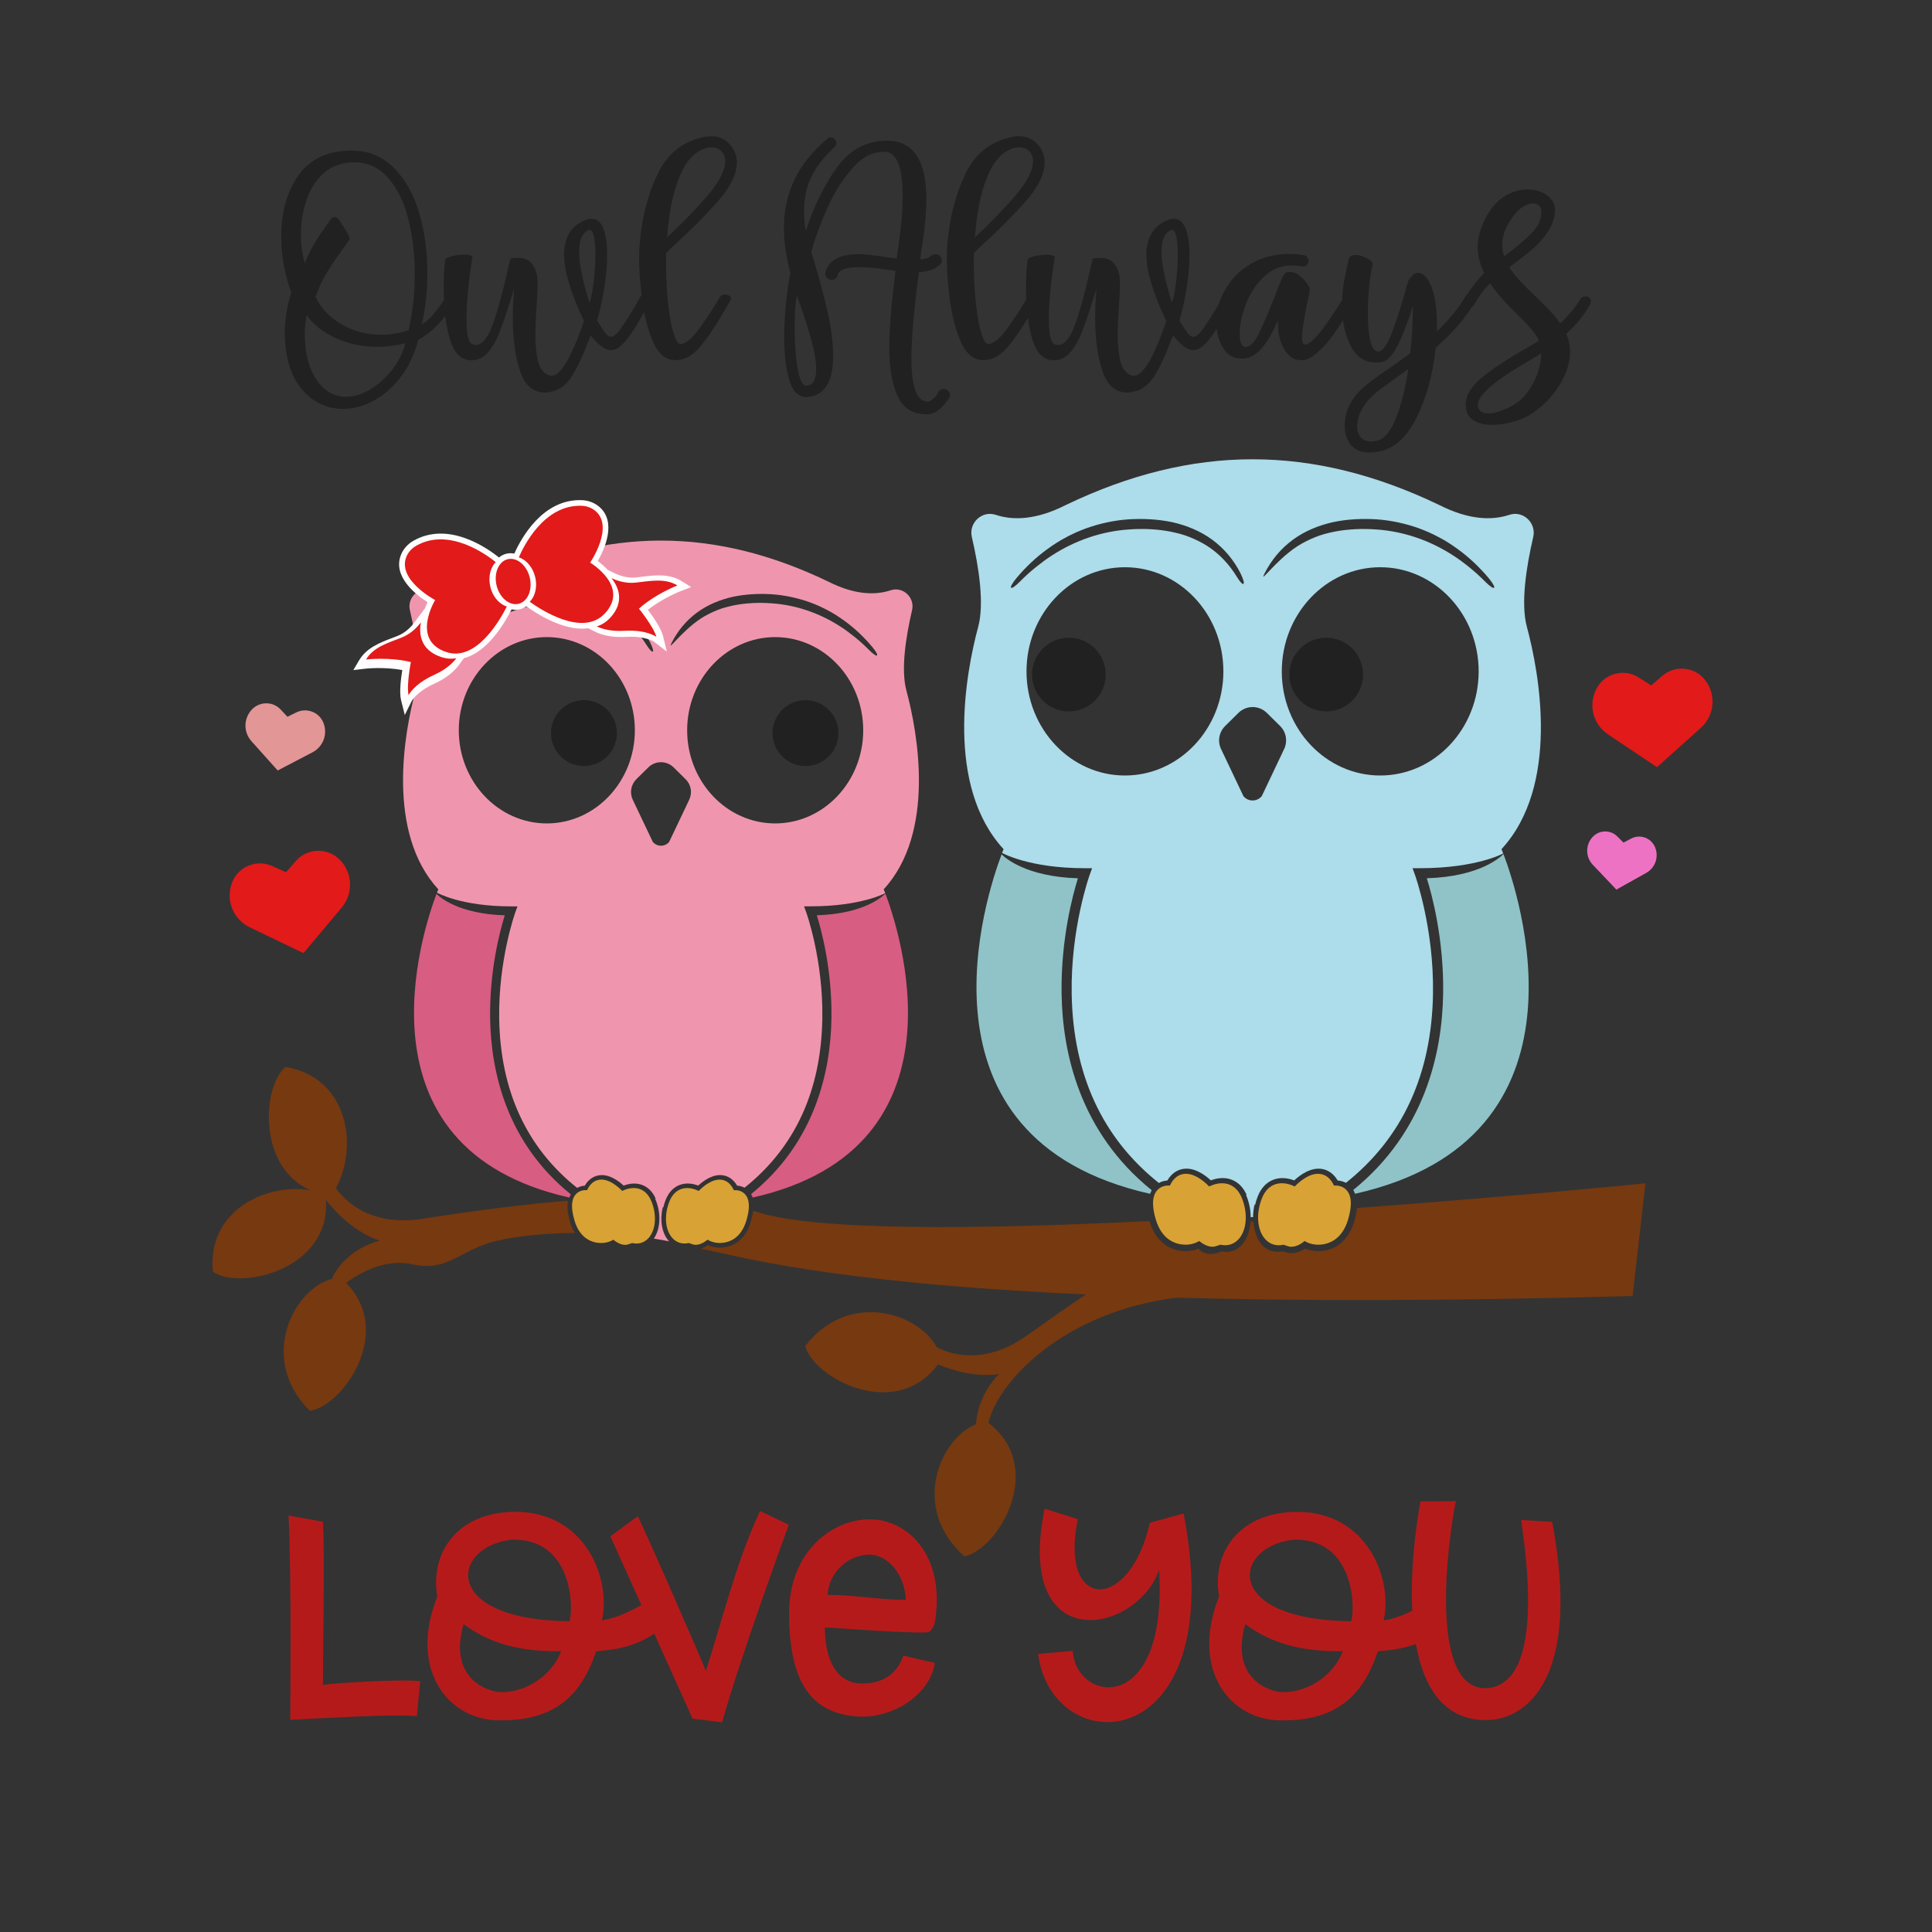 <?xml version="1.0" encoding="utf-8"?>
<!-- Generator: Adobe Illustrator 21.0.0, SVG Export Plug-In . SVG Version: 6.00 Build 0)  -->
<svg version="1.1" id="Mode_Isolation" xmlns="http://www.w3.org/2000/svg" xmlns:xlink="http://www.w3.org/1999/xlink" x="0px"
	 y="0px" viewBox="0 0 600 600" style="enable-background:new 0 0 600 600;" xml:space="preserve">
<rect x="0" y="0" width="600" height="600" fill="#333333" stroke="none"/>
<style type="text/css">
	.st0{fill:#B51A1A;}
	.st1{fill:#ED72C4;}
	.st2{fill:#773910;}
	.st3{fill:#D8A235;}
	.st4{fill:#D85D82;}
	.st5{fill:#EF96AE;}
	.st6{fill:#212121;}
	.st7{fill:#FFFDFE;}
	.st8{fill:#E21A1A;}
	.st9{fill:#8FC3C7;}
	.st10{fill:#ADDCEA;}
	.st11{fill:#E29696;}
</style>
<path class="st0" d="M130.5,522.12l-1.05,10.84c-7.69-0.7-29.8,0.7-39.32,1.14c0,0,0.44-46.05-0.52-63.44l10.66,1.92
	c0.61,5.24,0,48.33,0,50.68C104.54,522.56,126.21,521.42,130.5,522.12z M236.06,469.25l8.91,4.28
	c-1.22,3.32-15.47,42.38-20.71,61.35c0,0-8.83-1.14-9.18-1.14c-2.02-4.46-6.88-15.24-11.89-26.38c-7.95,5.28-15.83,5.07-18.09,5.49
	c-4.72,14.33-13.46,21.5-29.54,21.41c-15.99,0.35-28.93-15.38-19.75-38.45c-2.27-12.85,5.51-26.3,24.47-26.3
	c21.67,0.17,29.54,20.89,26.65,33.73c3.33-0.6,6.17-1.45,12.26-4.76c-4.16-9.24-7.92-17.59-9.63-21.37l8.48-6.21
	c0.96,1.31,21.15,47.36,21.15,48.06C224.87,501.32,228.72,484.89,236.06,469.25z M174.28,512.77c-12.5,0.26-22.28-2.36-30.32-8.39
	c-4.37,15.38,5.24,20.19,10.57,21.06C161.69,526.14,170.87,521.51,174.28,512.77z M158.98,478.16
	c-18.79,2.01-22.55,24.91,17.91,25.34C178.3,498.26,177.25,477.64,158.98,478.16z M290.33,503.94c-1.05,2.71-1.4,3.06-3.67,3.06
	c-9,0-28.66-1.57-30.5-1.57c0.09,10.4,3.76,17.21,11.27,17.39c5.42,0.09,10.84-1.92,13.11-8.65l9.79,2.27
	c-1.49,9.52-12.15,16.78-22.9,16.69c-15.12-0.52-22.37-10.22-22.37-32.07c0-18.44,12.41-28.75,24.29-29.19
	C281.68,471.35,293.82,482.97,290.33,503.94z M281.33,496.86c-0.44-8.65-6.12-14.16-11.54-14.07c-5.94,0.17-12.32,4.98-12.76,12.5
	C265.33,495.29,273.02,496.86,281.33,496.86z M357.09,472.92c-6.29,28.05-28.31,27.44-22.37-1.14l-10.31-3.23
	c-9.35,46.14,28.31,39.15,35.57,19.05c2.71,45.7-25.87,41.25-26.83,25.08l-10.75,0.96c4.37,33.91,59.86,32.33,45.18-43.61
	L357.09,472.92z M461.78,534.18c-13.69,0.18-19.74-10.61-22.07-23.63c-5.51,2.03-10.18,2-11.83,2.31
	c-4.72,14.33-13.46,21.5-29.54,21.41c-15.99,0.35-28.92-15.38-19.75-38.45c-2.27-12.85,5.51-26.3,24.47-26.3
	c21.67,0.17,29.54,20.89,26.65,33.73c2.65-0.47,4.98-1.11,8.88-3.01c-0.82-16.59,2.4-33.18,2.57-33.96l11.01-0.09
	c-0.7,2.01-10.57,57.76,9,58.11c20.54-0.44,11.36-49.29,11.27-52.26l9.61,0.61C491.23,521.51,473.84,534.09,461.78,534.18z
	 M417.04,512.77c-12.5,0.26-22.28-2.36-30.32-8.39c-4.37,15.38,5.24,20.19,10.57,21.06C404.45,526.14,413.63,521.51,417.04,512.77z
	 M401.74,478.16c-18.79,2.01-22.55,24.91,17.91,25.34C421.05,498.26,420.01,477.64,401.74,478.16z"/>
<path class="st1" d="M510.81,260.11c-1.42-0.49-2.94-0.38-4.27,0.33l-2.35,1.24l-1.87-1.88c-1.06-1.07-2.47-1.63-3.98-1.58
	c-1.5,0.05-2.88,0.7-3.86,1.84c-2.16,2.48-2.08,6.14,0.19,8.52l7.31,7.69l9.26-5.18c2.87-1.6,4.03-5.08,2.71-8.08
	C513.35,261.64,512.23,260.6,510.81,260.11z"/>
<path class="st2" d="M176.98,379.27c0.41,1.45,0.96,2.64,1.57,3.62c-11.9,0.1-21.76,1.55-26.73,3.13
	c-9.64,3.06-13.41,8.94-23.99,6.59c-9.41-2.09-18.44,4.37-20.33,5.83c15.11,15.29-1.14,38.32-11.28,39.7
	c-16.43-16.35-4.8-38.42,7.37-41.08l-0.45-0.21c4.94-9.64,14.82-11.52,14.82-11.52c-8.39-2.8-14.56-9.87-16.76-12.69
	c1.55,21.63-26.59,28.18-35.08,22.31c-1.86-18.85,16.23-27.56,30.24-25.34c-16.41-7.18-14.95-32.13-7.69-38.26
	c19.57,3.29,22.67,24.8,15.65,37.62c2.51,3.58,10.32,12.06,26.81,9.54c18.26-2.8,32.8-4.64,45.25-5.61
	C176.06,374.59,176.25,376.7,176.98,379.27z M421.42,375.15c-0.12,1.2-0.37,2.5-0.78,3.94c-2.44,8.54-8.67,9.46-11.24,9.46
	c-0.37,0-0.69-0.02-0.94-0.04h-0.01c-1.09-0.1-2.16-0.36-3.1-0.76c-1.46,0.96-2.92,1.44-4.34,1.44c-0.14,0-0.29,0-0.43-0.01
	c-0.56-0.04-1.39-0.29-2.13-0.55c-7.71,1.18-9.04-6.78-9.24-9.28h-0.82c-0.18,2.15-1.43,10.63-9.24,9.28
	c-0.6,0.55-4.77,1.88-6.9-0.87c-0.95,0.4-2.01,0.66-3.1,0.76c-0.26,0.02-0.57,0.04-0.94,0.04c-2.56,0-8.75-0.92-11.21-9.36
	c-53.6,2.67-104.81,3.16-122.61-3.05c-0.17-0.03-0.33-0.07-0.5-0.1c-0.12,0.99-0.33,2.06-0.67,3.23c-2.11,7.39-7.48,8.19-9.69,8.19
	c-0.32,0-0.59-0.02-0.81-0.04c-1.01-0.09-1.99-0.35-2.85-0.73c-0.74,0.51-1.48,0.86-2.21,1.08c11.01,2.16,38.92,10.54,119.56,14.22
	c-5.61,3.8-11.66,8.03-18.27,12.73c-13.36,9.52-24.03,5.75-28.04,3.66c-5.81-10.75-27.42-17.7-40.84-0.36
	c2.66,10,28.05,23.46,41.24,5.69c4.02,1.68,11.47,4.12,18.97,3.02c0,0-6.46,5.77-7.19,15.59c-11.4,4.59-20.33,26.24-3.58,41.01
	c10.32-2.04,25.7-27.3,7.46-41.48c2.87-12.48,22.92-34.43,58.51-38.85c37.23,1.02,83.63,1.08,141.53-0.51l4-35
	C511,367.5,471.19,371.5,421.42,375.15z"/>
<path class="st3" d="M202.36,373.21c1.65,4.18,1.31,8.67-0.85,11.17c-1.03,1.19-2.37,1.81-3.86,1.81c-0.43,0-0.88-0.05-1.33-0.16
	c0,0-1.38,0.53-1.88,0.56c-0.09,0.01-0.18,0.01-0.26,0.01c-1.35,0-2.65-0.73-3.72-1.59c-0.86,0.55-1.99,0.9-3.09,0.99
	c-0.18,0.02-0.41,0.03-0.68,0.03c-2.1,0-6.52-0.8-8.33-7.16c-1.11-3.88-0.93-6.51,0.54-8.06c1.04-1.09,2.45-1.28,3.41-1.19
	c0.85-1.83,2.06-2.91,3.62-3.21c3.06-0.58,6.15,2.25,7.29,3.44c1.07-0.52,3.2-1.32,5.32-0.64
	C200.25,369.78,201.53,371.12,202.36,373.21z M231.32,370.82c-1.03-1.09-2.45-1.28-3.41-1.19c-0.85-1.83-2.06-2.91-3.62-3.21
	c-3.06-0.58-6.15,2.25-7.29,3.44c-1.07-0.52-3.2-1.32-5.32-0.64c-1.71,0.55-3,1.89-3.82,3.98c-1.65,4.18-1.31,8.67,0.85,11.17
	c1.03,1.19,2.37,1.81,3.86,1.81c0.43,0,0.88-0.05,1.33-0.16c0,0,1.38,0.53,1.87,0.56c0.09,0.01,0.18,0.01,0.26,0.01
	c1.35,0,2.65-0.73,3.72-1.59c0.86,0.55,1.99,0.9,3.09,0.99c0.18,0.02,0.41,0.03,0.68,0.03c2.1,0,6.52-0.8,8.33-7.16
	C232.97,375.01,232.79,372.37,231.32,370.82z"/>
<path class="st4" d="M233.74,371.91c-0.13-0.38-0.29-0.74-0.49-1.07c20-16.18,24.69-38.24,24.96-54.43
	c0.25-15.12-3.11-27.58-4.54-32.16c14.96-0.46,20.67-6.08,21.29-6.74C278.96,288.01,302.22,356.54,233.74,371.91z M152.22,316.42
	c-0.25-15.12,3.11-27.58,4.54-32.16c-14.44-0.44-20.26-5.7-21.2-6.65c-4.09,10.76-27.04,78.96,41.26,94.3
	c0.12-0.35,0.27-0.69,0.45-1C157.2,354.73,152.49,332.63,152.22,316.42z"/>
<path class="st5" d="M274.9,277.38c-0.3-0.77-0.47-1.19-0.47-1.19c16.23-17.64,10.58-48.68,7.06-61.74
	c-1.74-6.43-0.22-16.46,1.76-24.97c0.91-3.92-2.81-7.43-6.63-6.17c-4.74,1.57-11.14,1.5-19.48-2.73
	c-35.28-16.93-68.45-16.93-103.73,0c-8.33,4.23-14.73,4.3-19.48,2.73c-3.82-1.26-7.54,2.25-6.63,6.17
	c1.98,8.52,3.5,18.54,1.76,24.97c-3.53,13.05-9.17,44.1,7.06,61.74c0,0-0.15,0.36-0.41,1.03c0,0,7.39,4.26,22.99,4.26h2.01
	l-0.69,1.89c-0.05,0.15-5.3,14.86-4.99,33.1c0.39,22.35,8.54,39.97,24.21,52.44c0.83-0.46,1.68-0.64,2.36-0.69
	c1.28-2.19,2.96-2.94,4.21-3.18c3.19-0.61,6.22,1.63,7.87,3.16c1.38-0.52,3.39-0.97,5.44-0.31c2,0.64,3.5,2.11,4.5,4.34
	c-0.06,0-0.12-0.01-0.18-0.01c0.07,0.16,0.14,0.31,0.21,0.47c1.71,4.33,1.44,9.01-0.6,11.97c1.58,0.25,3.17,0.53,4.76,0.85
	c-0.07-0.07-0.14-0.13-0.2-0.21c-2.09-2.42-2.72-6.39-1.79-10.35c0.06,0,0.13,0,0.18,0c0.18-0.76,0.41-1.51,0.7-2.26
	c0.99-2.5,2.57-4.12,4.7-4.81c2.05-0.66,4.06-0.21,5.44,0.31c1.65-1.53,4.68-3.76,7.87-3.16c1.25,0.24,2.93,0.99,4.21,3.18
	c0.66,0.05,1.48,0.21,2.29,0.65c15.67-12.49,23.8-30.12,24.17-52.49c0.3-18.23-4.93-32.86-4.99-33.01l-0.69-1.89h2.01
	C267.5,281.47,274.9,277.38,274.9,277.38z M208.67,199.46c0.92-1.79,2.04-3.49,3.34-5.05c1.3-1.56,2.81-2.96,4.46-4.18
	c3.3-2.44,7.19-4,11.15-4.89c3.99-0.84,8.05-1.03,12.08-0.79c4.03,0.29,8.03,1.15,11.84,2.51c0.96,0.33,1.88,0.75,2.81,1.14
	c0.91,0.44,1.84,0.84,2.71,1.34c1.79,0.92,3.48,2.03,5.11,3.2c3.26,2.35,6.17,5.13,8.73,8.18c2.52,3.07,1.72,3.67-1.02,0.93
	c-1.36-1.38-2.79-2.69-4.29-3.9c-1.5-1.2-3.03-2.38-4.65-3.4c-6.44-4.16-13.83-6.71-21.43-7.19c-3.79-0.27-7.64-0.11-11.35,0.59
	c-1.84,0.38-3.69,0.82-5.42,1.54c-1.74,0.7-3.43,1.53-5.01,2.55C211.41,196.17,206.88,203.06,208.67,199.46z M139.66,200.92
	c2.55-3.05,5.47-5.83,8.73-8.18c1.63-1.17,3.32-2.28,5.11-3.2c0.88-0.5,1.81-0.9,2.71-1.34c0.93-0.39,1.85-0.81,2.81-1.14
	c3.81-1.37,7.8-2.23,11.84-2.51c4.03-0.24,8.09-0.05,12.08,0.79c3.97,0.89,7.85,2.46,11.15,4.89c1.64,1.22,3.15,2.61,4.46,4.18
	c1.3,1.56,2.42,3.26,3.34,5.05c1.78,3.6,0.83,3.92-1.21,0.68c-2.04-3.24-4.69-6.04-7.85-8.1c-1.58-1.02-3.27-1.85-5.01-2.55
	c-1.74-0.71-3.58-1.16-5.43-1.54c-3.71-0.7-7.55-0.86-11.35-0.59c-7.6,0.48-14.99,3.02-21.43,7.19c-1.63,1.02-3.15,2.2-4.65,3.4
	c-1.5,1.21-2.93,2.52-4.29,3.9C137.94,204.6,137.14,204,139.66,200.92z M169.82,255.72c-15.08,0-27.34-12.98-27.34-28.93
	s12.27-28.93,27.34-28.93c15.08,0,27.34,12.98,27.34,28.93S184.9,255.72,169.82,255.72z M214.04,248.37l-6.22,13.08
	c-1.32,1.6-3.77,1.6-5.09,0l-6.22-13.08c-1.02-2.15-0.57-4.71,1.12-6.39l3.71-3.66c2.18-2.15,5.68-2.15,7.86,0l3.71,3.66
	C214.62,243.65,215.07,246.22,214.04,248.37z M240.74,255.72c-15.08,0-27.34-12.98-27.34-28.93s12.26-28.93,27.34-28.93
	s27.34,12.98,27.34,28.93S255.81,255.72,240.74,255.72z"/>
<path class="st6" d="M260.38,227.67c0,5.65-4.58,10.23-10.23,10.23c-5.65,0-10.23-4.58-10.23-10.23c0-5.65,4.58-10.23,10.23-10.23
	C255.8,217.44,260.38,222.02,260.38,227.67z M181.35,217.44c-5.65,0-10.23,4.58-10.23,10.23c0,5.65,4.58,10.23,10.23,10.23
	c5.65,0,10.23-4.58,10.23-10.23C191.58,222.02,187,217.44,181.35,217.44z"/>
<path class="st7" d="M214.66,182.32l-3-1.86c-3.85-2.39-8.38-1.83-12.36-1.34c-0.56,0.07-1.13,0.14-1.68,0.2
	c-2.68,0.3-5.05-0.51-6.57-1.23l-2.35-1.12c-1.07-1.17-2.2-2.1-3.06-2.74c2.01-3.5,6.13-12.23,0.3-16.98
	c-1.43-1.16-3.28-1.85-5.21-1.92c-12.27-0.48-18.96,12-21,16.59c-0.84-0.16-1.68-0.16-2.5,0.05c-0.85,0.21-1.61,0.62-2.28,1.16
	c-3.59-2.9-15.71-11.46-26.64-5.14c-1.67,0.97-2.99,2.43-3.71,4.13c-2.94,6.92,4.77,12.72,8.18,14.88
	c-0.25,0.53-0.54,1.19-0.81,1.92l-3.32,4.44c-1,1.35-2.73,3.16-5.23,4.15c-0.52,0.21-1.05,0.41-1.58,0.61
	c-3.76,1.42-8.02,3.04-10.32,6.95l-1.79,3.04l3.51-0.42c0.06-0.01,5.89-0.69,11.69,0.41c-0.4,2.47-0.98,6.92-0.38,9.34l1.16,4.61
	l2.12-4.28c0.01-0.03,1.49-2.91,7-5.42c4.51-2.05,6.73-4.5,7.66-5.78l1.57-2.17c7.56-1.89,13-11.52,14.82-15.16
	c0.41,0.09,0.83,0.14,1.25,0.14c0.46,0,0.92-0.05,1.36-0.17c0.72-0.18,1.39-0.5,1.98-0.92l0.02,0.02c2.8,2.03,10.31,6.93,17.24,6.93
	c0.65,0,1.29-0.05,1.92-0.14l2.31,1.15c1.41,0.7,4.52,1.83,9.47,1.54c6.05-0.35,8.69,1.51,8.7,1.51l3.97,3.06l-1.2-4.87
	c-0.6-2.42-3.18-6.09-4.69-8.09c4.61-3.66,10.09-5.79,10.15-5.81L214.66,182.32z"/>
<path class="st8" d="M141.71,204.42c-0.85,1.18-2.85,3.34-6.96,5.21c-6.3,2.87-7.85,6.26-7.85,6.26c-0.74-2.98,0.7-10.27,0.7-10.27
	c-6.66-1.67-13.92-0.8-13.92-0.8c2.28-3.88,6.93-5.19,11.03-6.81c2.95-1.16,4.93-3.3,6-4.73c-0.32,1.76-0.34,3.68,0.3,5.46
	c0.88,2.46,2.87,4.23,5.89,5.27C138.49,204.56,140.1,204.7,141.71,204.42z M164.51,179.32c-0.94-3.82-4.02-6.35-6.85-5.65
	c-2.83,0.7-4.37,4.38-3.43,8.19c0.94,3.82,4.02,6.35,6.85,5.65C163.91,186.81,165.45,183.14,164.51,179.32z M210.37,181.82
	c-3.82-2.37-8.55-1.36-12.94-0.88c-3.15,0.34-5.89-0.62-7.51-1.39c1.1,1.41,2.02,3.09,2.28,4.97c0.36,2.58-0.56,5.08-2.76,7.41
	c-1.16,1.23-2.52,2.1-4.07,2.61c1.31,0.65,4.08,1.62,8.59,1.36c6.92-0.4,9.87,1.88,9.87,1.88c-0.74-2.98-5.4-8.76-5.4-8.76
	C203.54,184.44,210.37,181.82,210.37,181.82z M183.27,174.73c0,0,7.64-11.17,1.56-16.12c-1.18-0.96-2.65-1.47-4.17-1.53
	c-11.77-0.46-18.14,12.76-19.53,16.01c2,0.64,3.79,2.47,4.72,4.95l0.34,1.11c0.43,1.75,0.38,3.47-0.07,4.94l-0.27,0.76
	c-0.33,0.79-0.78,1.48-1.33,2.03c3.24,2.34,16.36,11.04,23.28,3.68C195.74,182.13,183.27,174.73,183.27,174.73z M154.65,186.63
	c-1.08-1.1-1.93-2.59-2.36-4.34c-0.01-0.04-0.02-0.07-0.02-0.11l-0.19-1.03c-0.34-2.63,0.4-5.08,1.87-6.58
	c-2.74-2.23-14.55-10.95-24.74-5.05c-1.31,0.76-2.38,1.9-2.97,3.3c-3.07,7.22,8.9,13.53,8.9,13.53s-7.58,12.36,3.37,16.12
	c9.55,3.28,17.1-10.53,18.88-14.11c-0.75-0.23-1.47-0.64-2.13-1.18L154.65,186.63z"/>
<path class="st3" d="M385.73,372.2c1.84,4.68,1.46,9.7-0.94,12.49c-1.15,1.33-2.65,2.03-4.32,2.03c-0.48,0-0.98-0.06-1.49-0.17
	c0,0-1.55,0.59-2.1,0.63c-0.1,0.01-0.2,0.01-0.3,0.01c-1.51,0-2.96-0.81-4.16-1.78c-0.96,0.61-2.22,1-3.46,1.11
	c-0.2,0.02-0.46,0.03-0.76,0.03c-2.34,0-7.28-0.89-9.32-8.01c-1.24-4.33-1.04-7.28,0.61-9.01c1.16-1.22,2.74-1.43,3.82-1.33
	c0.95-2.04,2.31-3.25,4.05-3.58c3.42-0.65,6.87,2.52,8.15,3.85c1.19-0.58,3.58-1.47,5.95-0.71
	C383.37,368.37,384.81,369.87,385.73,372.2z M418.11,369.53c-1.16-1.22-2.74-1.43-3.82-1.33c-0.95-2.04-2.31-3.25-4.05-3.58
	c-3.42-0.65-6.87,2.52-8.15,3.85c-1.19-0.58-3.58-1.48-5.95-0.71c-1.92,0.62-3.35,2.11-4.27,4.45c-1.84,4.68-1.46,9.7,0.94,12.49
	c1.15,1.33,2.65,2.03,4.32,2.03c0.48,0,0.98-0.06,1.49-0.17c0,0,1.55,0.59,2.1,0.63c0.1,0.01,0.2,0.01,0.3,0.01
	c1.51,0,2.96-0.81,4.16-1.78c0.96,0.61,2.22,1,3.46,1.11c0.2,0.02,0.46,0.03,0.76,0.03c2.34,0,7.28-0.89,9.32-8.01
	C419.96,374.21,419.76,371.26,418.11,369.53z"/>
<path class="st9" d="M357.68,369.64c-0.2,0.35-0.37,0.72-0.5,1.11c-76.35-17.14-50.69-93.4-46.12-105.43
	c1.05,1.07,7.56,6.95,23.7,7.44c-1.6,5.12-5.35,19.05-5.07,35.95C329.98,326.83,335.24,351.54,357.68,369.64z M466.91,265.22
	c-0.69,0.73-7.08,7.03-23.8,7.53c1.6,5.12,5.35,19.05,5.07,35.95c-0.3,18.1-5.54,42.76-27.91,60.85c0.22,0.37,0.4,0.77,0.54,1.19
	C497.38,353.56,471.37,276.94,466.91,265.22z"/>
<path class="st10" d="M445.03,308.66c0.34-20.38-5.52-36.74-5.58-36.91l-0.77-2.12h2.25c17.63,0,25.9-4.58,25.9-4.58
	c-0.33-0.87-0.53-1.33-0.53-1.33c18.14-19.72,11.83-54.43,7.89-69.03c-1.94-7.19-0.25-18.4,1.97-27.92
	c1.02-4.38-3.14-8.31-7.41-6.89c-5.3,1.76-12.46,1.68-21.78-3.05c-39.44-18.93-76.53-18.93-115.97,0
	c-9.32,4.73-16.47,4.81-21.78,3.05c-4.27-1.41-8.43,2.51-7.41,6.89c2.22,9.52,3.91,20.73,1.97,27.92
	c-3.94,14.59-10.26,49.3,7.89,69.03c0,0-0.17,0.4-0.46,1.15c0,0,8.26,4.76,25.7,4.76h2.25l-0.77,2.12c-0.06,0.16-5.93,16.61-5.57,37
	c0.44,24.99,9.54,44.69,27.07,58.63c0.93-0.52,1.88-0.71,2.64-0.77c1.43-2.45,3.31-3.29,4.71-3.56c3.57-0.68,6.96,1.82,8.8,3.53
	c1.54-0.59,3.79-1.09,6.08-0.35c2.23,0.72,3.92,2.36,5.03,4.85c-0.07,0-0.13-0.01-0.2-0.01c0.08,0.18,0.16,0.34,0.23,0.53
	c0.83,2.12,1.22,4.3,1.23,6.38h0.74c0.01-1.26,0.14-2.55,0.45-3.85c0.07,0,0.15,0,0.2,0c0.2-0.84,0.45-1.69,0.78-2.52
	c1.1-2.8,2.87-4.61,5.26-5.37c2.29-0.74,4.54-0.24,6.08,0.35c1.84-1.71,5.23-4.21,8.8-3.53c1.39,0.27,3.27,1.11,4.71,3.56
	c0.73,0.05,1.65,0.24,2.56,0.72C435.53,353.38,444.62,333.67,445.03,308.66z M392.79,177.94c1.03-2,2.28-3.9,3.73-5.64
	c1.46-1.75,3.15-3.31,4.98-4.67c3.69-2.72,8.04-4.48,12.47-5.47c4.46-0.94,9-1.15,13.51-0.88c4.51,0.32,8.98,1.28,13.23,2.81
	c1.07,0.37,2.1,0.84,3.14,1.27c1.02,0.49,2.05,0.94,3.03,1.5c2.01,1.03,3.9,2.27,5.72,3.58c3.64,2.63,6.9,5.73,9.76,9.14
	c2.81,3.44,1.92,4.11-1.14,1.04c-1.52-1.54-3.12-3-4.8-4.36c-1.68-1.35-3.39-2.66-5.2-3.8c-7.19-4.66-15.46-7.5-23.96-8.04
	c-4.24-0.3-8.54-0.12-12.69,0.66c-2.06,0.42-4.12,0.92-6.07,1.72c-1.95,0.78-3.83,1.71-5.6,2.85
	C395.85,174.26,390.79,181.97,392.79,177.94z M315.63,179.58c2.85-3.41,6.11-6.52,9.76-9.14c1.82-1.31,3.71-2.55,5.72-3.58
	c0.98-0.56,2.02-1,3.03-1.5c1.04-0.43,2.07-0.9,3.14-1.27c4.25-1.53,8.72-2.49,13.23-2.81c4.51-0.27,9.05-0.05,13.51,0.88
	c4.43,0.99,8.78,2.75,12.47,5.47c1.84,1.37,3.53,2.92,4.98,4.67c1.46,1.75,2.71,3.65,3.73,5.64c1.99,4.02,0.99,4.6-1.07,1.22
	c-2.32-3.82-5.38-7.11-9.06-9.51c-1.77-1.14-3.65-2.07-5.6-2.85c-1.94-0.8-4-1.3-6.07-1.72c-4.14-0.78-8.44-0.97-12.69-0.66
	c-8.5,0.54-16.76,3.38-23.96,8.04c-1.82,1.14-3.52,2.46-5.2,3.8c-1.68,1.35-3.28,2.81-4.8,4.36
	C313.72,183.69,312.82,183.02,315.63,179.58z M349.36,240.84c-16.86,0-30.57-14.51-30.57-32.34c0-17.83,13.71-32.34,30.57-32.34
	s30.57,14.51,30.57,32.34C379.93,226.33,366.21,240.84,349.36,240.84z M398.8,232.62l-6.95,14.63c-1.48,1.79-4.22,1.79-5.69,0
	l-6.95-14.63c-1.14-2.4-0.64-5.27,1.26-7.14l4.15-4.1c2.44-2.4,6.35-2.4,8.79,0l4.15,4.1C399.44,227.35,399.94,230.22,398.8,232.62z
	 M398.07,208.5c0-17.83,13.71-32.34,30.57-32.34s30.57,14.51,30.57,32.34c0,17.83-13.71,32.34-30.57,32.34
	S398.07,226.33,398.07,208.5z"/>
<path class="st6" d="M423.31,209.49c0,6.32-5.12,11.44-11.44,11.44c-6.32,0-11.44-5.12-11.44-11.44c0-6.32,5.12-11.44,11.44-11.44
	C418.18,198.05,423.31,203.17,423.31,209.49z M331.95,198.05c-6.32,0-11.44,5.12-11.44,11.44c0,6.32,5.12,11.44,11.44,11.44
	c6.32,0,11.44-5.12,11.44-11.44C343.39,203.17,338.26,198.05,331.95,198.05z"/>
<path class="st6" d="M220.96,42.3c-0.68,0-1.18,0.03-1.52,0.1c-7.09,1.21-12.2,5.18-15.34,11.9c-3.14,6.72-4.98,14.23-5.52,22.53
	c-0.07,0.54-0.1,1.59-0.1,3.14c0,3.64,0.27,7.6,0.79,11.83c-0.17,0.11-0.33,0.24-0.49,0.42c-0.27,0.68-1,1.99-2.18,3.95
	c-1.18,1.96-2.38,3.81-3.6,5.57c-1.28,1.89-2.36,2.84-3.24,2.84c-0.61,0-1.18-0.35-1.72-1.06c-0.54-0.71-1.42-2.04-2.63-4
	c0.81-2.56,1.53-5.77,2.18-9.62c0.64-3.85,0.96-7.43,0.96-10.73c0-3.38-0.39-6.09-1.16-8.15c-0.78-2.06-2.01-3.09-3.7-3.09
	c-0.68,0-1.49,0.2-2.43,0.61c-4.05,1.89-6.08,5.4-6.08,10.53c0,5.06,2.06,11.95,6.18,20.66c-4.25,12.35-7.87,17.96-10.84,16.81
	c-1.62-0.54-2.73-1.92-3.34-4.15c-0.61-2.23-0.91-5.06-0.91-8.51c0-2.29,0.13-5.4,0.4-9.32c0.2-2.43,0.3-4.59,0.3-6.48
	c0-0.88-0.07-1.79-0.2-2.73c-0.41-1.69-1.06-2.99-1.98-3.9c-0.91-0.91-2.21-1.37-3.9-1.37c-1.01,0-1.79,0.07-2.33,0.2
	c-0.2,0.68-0.39,1.4-0.56,2.18c-0.17,0.78-0.35,1.57-0.56,2.38c-1.42,6.35-2.89,11.65-4.41,15.9s-3.29,6.38-5.32,6.38
	c-0.27,0-0.61-0.07-1.01-0.2c-1.22-0.47-1.82-3.1-1.82-7.9c0-5.2,0.61-11.54,1.82-19.04c0.07-0.27-0.14-0.49-0.61-0.66
	c-0.47-0.17-1.08-0.25-1.82-0.25c-1.28,0-2.6,0.17-3.95,0.51c-1.35,0.34-2.03,0.71-2.03,1.11c-0.34,2.03-0.51,5.03-0.51,9.01
	c0,1.19,0.03,2.34,0.08,3.46c-2.4,3.77-4.69,6.3-6.87,7.58c1.15-4.86,1.72-10.23,1.72-16.1c0-6.68-0.86-12.91-2.58-18.68
	c-1.72-5.77-4.35-10.41-7.9-13.92c-3.54-3.51-7.88-5.27-13.01-5.27c-7.36,0-12.85,2.53-16.46,7.6c-3.61,5.06-5.42,11.38-5.42,18.94
	c0,6.14,1.05,11.98,3.14,17.52c-1.35,4.19-2.03,8.41-2.03,12.66c0,3.24,0.39,6.31,1.16,9.22c0.78,2.9,1.98,5.4,3.6,7.49
	c1.75,2.29,3.78,4,6.08,5.11c2.29,1.11,4.72,1.67,7.29,1.67c3.24,0,6.45-0.88,9.62-2.63c3.17-1.76,5.98-4.25,8.41-7.49
	c2.43-3.24,4.19-7.02,5.27-11.34c3.01-1.6,5.81-4.06,8.4-7.34c0.32,2.54,0.79,4.91,1.43,7.08c1.28,4.42,3.51,6.63,6.68,6.63
	c2.03,0,3.75-0.83,5.17-2.48c1.42-1.65,2.62-3.75,3.59-6.28c0.98-2.53,2.18-6.06,3.6-10.58l0.91-2.94
	c-0.27,3.51-0.41,6.48-0.41,8.91c0,6.62,0.74,12.17,2.23,16.66c1.48,4.49,4.08,6.73,7.8,6.73c0.47,0,1.32-0.14,2.53-0.4
	c2.36-0.68,4.35-2.33,5.97-4.96c1.62-2.63,3.17-5.94,4.66-9.92l1.01-2.43c1.22,1.49,2.33,2.62,3.34,3.39
	c1.01,0.78,1.99,1.16,2.94,1.16c1.48,0,3.04-1.01,4.66-3.04c1.22-1.42,2.46-3.24,3.75-5.47c0.82-1.43,1.45-2.52,1.88-3.28
	c0.65,3.29,1.54,6.28,2.68,8.95c1.55,3.65,3.65,5.6,6.28,5.87c3.04,0.34,5.82-1,8.35-4c2.53-3,5.22-7,8.05-12l1.32-2.23
	c0.2-0.34,0.3-0.61,0.3-0.81c0-0.41-0.19-0.73-0.56-0.96c-0.37-0.24-0.76-0.35-1.16-0.35c-0.81,0-1.42,0.34-1.82,1.01
	c-1.49,2.57-3.41,5.54-5.77,8.91c-2.36,3.38-4.39,5.2-6.08,5.47c-0.81,0.27-1.59-0.72-2.33-2.99c-0.74-2.26-1.33-5.38-1.77-9.37
	c-0.44-3.98-0.66-8.2-0.66-12.66v-3.24l2.23-2.13c5.4-4.93,9.92-9.45,13.57-13.57c3.65-4.12,5.67-7.8,6.08-11.04l0.1-1.22
	c0-2.29-0.76-4.25-2.28-5.87C225.06,43.11,223.19,42.3,220.96,42.3z M121.92,114.66c-1.96,2.53-4.22,4.59-6.79,6.18
	c-2.57,1.59-5.1,2.38-7.6,2.38c-4.19,0-7.53-2.19-10.03-6.58c-0.95-1.69-1.66-3.65-2.13-5.87c-0.47-2.23-0.71-4.49-0.71-6.79
	c0-2.23,0.2-4.25,0.61-6.08c2.09,2.97,5.13,5.35,9.11,7.14c3.98,1.79,8.3,2.68,12.96,2.68c2.7,0,5.53-0.37,8.51-1.11
	C125.2,109.44,123.88,112.13,121.92,114.66z M126.88,102.56c-2.97,0.95-5.77,1.42-8.41,1.42c-4.66,0-8.86-1.13-12.61-3.39
	c-3.75-2.26-6.36-5.08-7.85-8.46c1.01-2.84,2.24-5.43,3.7-7.8c1.45-2.36,3.26-5,5.42-7.9c0.07-0.13,0.54-0.81,1.42-2.03
	c0.2-0.34-0.29-1.47-1.47-3.39c-1.18-1.92-1.94-3.02-2.28-3.29c-0.2-0.2-0.51-0.3-0.91-0.3c-0.41,0-0.78,0.2-1.11,0.61
	c-0.34,0.47-1.01,1.42-2.03,2.84c-1.01,1.42-2.03,2.95-3.04,4.61c-1.01,1.66-2.03,3.73-3.04,6.23c-0.81-2.56-1.21-5.5-1.21-8.81
	c0-3.78,0.57-7.38,1.72-10.79c1.15-3.41,2.97-6.21,5.47-8.41c2.5-2.19,5.64-3.29,9.42-3.29c4.19,0,7.7,1.64,10.53,4.91
	c2.84,3.28,4.91,7.54,6.23,12.81c1.32,5.27,1.97,10.94,1.97,17.01S128.17,97.02,126.88,102.56z M184.35,87.67
	c-0.37,2.97-0.79,5.1-1.27,6.38c-2.16-6.89-3.24-12.19-3.24-15.9c0-3.38,0.88-5.57,2.63-6.58c0.88-0.47,1.5,0,1.87,1.42
	c0.37,1.42,0.56,3.44,0.56,6.08C184.91,81.83,184.72,84.7,184.35,87.67z M220,60.43c-3.48,4.12-7.75,8.54-12.81,13.27
	c0.47-7.22,1.7-13.38,3.7-18.48c1.99-5.1,4.81-8.19,8.46-9.27c0.4-0.13,0.94-0.2,1.62-0.2c1.42,0,2.56,0.54,3.44,1.62
	c0.54,0.74,0.81,1.62,0.81,2.63C225.21,52.83,223.47,56.31,220,60.43z M293.67,120.89c-0.54-0.14-1.05-0.09-1.52,0.15
	c-0.47,0.24-0.78,0.59-0.91,1.06c-0.27,0.61-0.78,1.22-1.52,1.82c-0.74,0.61-1.38,0.88-1.92,0.81c-3.17-0.27-4.76-4.79-4.76-13.57
	c0-5.87,0.78-14.75,2.33-26.63c2.7-0.13,4.86-0.88,6.48-2.23c0.4-0.41,0.61-0.88,0.61-1.42c0-0.54-0.2-1.01-0.61-1.42
	c-0.27-0.34-0.71-0.51-1.32-0.51c-0.61,0-1.08,0.17-1.42,0.51c-0.61,0.61-1.72,0.98-3.34,1.11l0.3-2.23
	c1.08-6.62,1.62-12.12,1.62-16.51c0-12.08-4.09-18.13-12.25-18.13c-6.28,0-11.41,2.72-15.39,8.15c-3.98,5.44-7.26,12.07-9.82,19.9
	c-0.34-1.89-0.51-3.91-0.51-6.08c0-4.32,0.83-8.05,2.48-11.19c1.65-3.14,3.93-6.03,6.84-8.66c0.47-0.34,0.71-0.78,0.71-1.32
	c0-0.34-0.14-0.71-0.4-1.11c-0.27-0.47-0.74-0.71-1.42-0.71c-0.41,0-0.74,0.14-1.01,0.4c-4.66,3.98-8.07,8.25-10.23,12.81
	c-2.16,4.56-3.24,9.5-3.24,14.84c0,4.32,0.67,9.01,2.03,14.08c-0.41,1.62-0.83,4.4-1.27,8.35c-0.44,3.95-0.66,7.85-0.66,11.7
	c0,5.6,0.57,10.14,1.72,13.62c1.15,3.48,3.07,5.08,5.77,4.81c5.13-0.61,7.7-4.83,7.7-12.66c0-4.12-0.54-8.57-1.62-13.37
	c-1.08-4.79-2.47-9.99-4.15-15.6l-1.01-3.44c1.15-4.19,2.79-8.67,4.91-13.47c2.13-4.79,4.74-8.96,7.85-12.51
	c3.1-3.54,6.48-5.25,10.13-5.11c3.65,0.2,5.47,4.76,5.47,13.67c0,3.31-0.17,6.41-0.51,9.32c-0.34,2.9-0.78,6.28-1.32,10.13h-0.1
	l-3.24-0.41c-3.98-0.61-6.85-0.91-8.61-0.91c-5.81,0-9.22,1.92-10.23,5.77c-0.07,0.61,0.1,1.13,0.51,1.57
	c0.4,0.44,0.88,0.66,1.42,0.66c0.47,0,0.89-0.15,1.27-0.46c0.37-0.3,0.59-0.69,0.66-1.16c0.4-1.55,2.6-2.33,6.58-2.33
	c2.09,0,4.37,0.17,6.84,0.51c2.46,0.34,3.97,0.54,4.51,0.61c-1.28,10.26-1.92,18.16-1.92,23.7c0,6.55,0.88,11.66,2.63,15.34
	c1.75,3.68,4.76,5.52,9.01,5.52c1.48,0,2.85-0.57,4.1-1.72c1.25-1.15,2.24-2.33,2.99-3.54c0.2-0.47,0.19-0.96-0.05-1.47
	C294.6,121.44,294.21,121.09,293.67,120.89z M252.05,105.9c0.94,3.44,1.42,6.41,1.42,8.91c0,3.1-0.95,4.76-2.84,4.96
	c-1.28,0.13-2.25-1.59-2.89-5.16c-0.64-3.58-0.96-7.76-0.96-12.56c0-4.93,0.24-8.34,0.71-10.23l1.01,2.84
	C249.92,98.71,251.1,102.46,252.05,105.9z M493.87,94.46c0.13-0.2,0.2-0.51,0.2-0.91c0-0.47-0.17-0.84-0.51-1.11
	c-0.34-0.27-0.74-0.4-1.22-0.4c-0.68,0-1.18,0.27-1.52,0.81c-1.42,2.43-3.51,4.96-6.28,7.6c-1.55-2.29-4.22-5.2-8-8.71
	c-1.96-1.89-3.53-3.48-4.71-4.76c-1.18-1.28-2.21-2.6-3.09-3.95c2.97-2.23,5.35-4.1,7.14-5.62c1.79-1.52,3.36-3.27,4.71-5.27
	c1.35-1.99,2.13-4.1,2.33-6.33c0.13-2.03-0.63-3.7-2.28-5.01c-1.66-1.32-3.73-1.97-6.23-1.97c-2.36,0-4.66,0.66-6.89,1.97
	c-2.23,1.32-4.12,3.33-5.67,6.03c-1.96,3.44-2.94,6.75-2.94,9.92c0,2.63,0.67,5.3,2.03,8c-1.91,1.97-3.69,4.22-5.35,6.74
	c-0.16,0.13-0.3,0.27-0.42,0.45c-2.03,3.58-5,7.23-8.91,10.94c0.13-6.82-0.61-11.81-2.23-14.99c-1.01-2.09-2.23-3.14-3.65-3.14
	c-0.88,0-1.62,0.47-2.23,1.42c-0.34,0.2-0.57,0.51-0.71,0.91l-0.61,1.92c-1.28,4.73-2.68,9.18-4.2,13.37
	c-1.52,4.19-2.95,6.45-4.3,6.78c-1.21,0.2-2.11-0.81-2.68-3.04c-0.57-2.23-0.86-5.13-0.86-8.71c0-2.9,0.15-5.82,0.46-8.76
	s0.66-5.15,1.06-6.63c0.07-0.54-0.54-1.15-1.82-1.82c-1.28-0.67-2.46-1.01-3.54-1.01c-1.21,0-1.92,0.47-2.13,1.42
	c-0.68,2.97-1.18,5.44-1.52,7.39c-0.27,1.53-0.42,3.26-0.48,5.16c-0.57,0.94-1.39,2.22-2.46,3.85c-1.42,2.16-2.8,4.12-4.15,5.87
	c-2.3,2.84-3.95,4.22-4.96,4.15c-0.61,0-0.91-0.78-0.91-2.33c0-1.75,0.54-5.27,1.62-10.53c0.47-2.09,0.74-3.48,0.81-4.15
	c0.07-0.41-0.22-1.06-0.86-1.97c-0.64-0.91-1.44-1.74-2.38-2.48c-0.95-0.74-1.92-1.11-2.94-1.11c-0.54,0-0.95,0.07-1.22,0.2
	c-0.34,0.14-0.79,0.83-1.37,2.08c-0.57,1.25-1.33,3.16-2.28,5.72c-1.96,5-3.59,8.79-4.91,11.39c-1.32,2.6-2.65,3.9-4,3.9
	c-1.21,0-1.82-1.38-1.82-4.15c0-2.63,0.62-5.62,1.87-8.96c1.25-3.34,3.1-6.21,5.57-8.61c2.46-2.4,5.38-3.6,8.76-3.6
	c1.01,0,2.03,0.1,3.04,0.3c0.61,0.14,1.11,0.02,1.52-0.35c0.41-0.37,0.61-0.86,0.61-1.47c0-0.34-0.12-0.67-0.35-1.01
	c-0.24-0.34-0.56-0.54-0.96-0.61c-1.42-0.27-3-0.41-4.76-0.41c-4.93,0-9.32,1.3-13.16,3.9c-3.85,2.6-6.65,6.26-8.41,10.99
	c-0.07,0.2-0.13,0.41-0.2,0.62c-0.3,0.53-0.65,1.13-1.07,1.81c-1.18,1.96-2.38,3.81-3.6,5.57c-1.28,1.89-2.36,2.84-3.24,2.84
	c-0.61,0-1.18-0.35-1.72-1.06c-0.54-0.71-1.42-2.04-2.63-4c0.81-2.56,1.54-5.77,2.18-9.62c0.64-3.85,0.96-7.43,0.96-10.73
	c0-3.38-0.39-6.09-1.17-8.15c-0.78-2.06-2.01-3.09-3.7-3.09c-0.68,0-1.49,0.2-2.43,0.61c-4.05,1.89-6.08,5.4-6.08,10.53
	c0,5.06,2.06,11.95,6.18,20.66c-4.25,12.35-7.87,17.96-10.84,16.81c-1.62-0.54-2.73-1.92-3.34-4.15s-0.91-5.06-0.91-8.51
	c0-2.29,0.13-5.4,0.4-9.32c0.2-2.43,0.3-4.59,0.3-6.48c0-0.88-0.07-1.79-0.2-2.73c-0.4-1.69-1.06-2.99-1.97-3.9
	c-0.91-0.91-2.21-1.37-3.9-1.37c-1.01,0-1.79,0.07-2.33,0.2c-0.2,0.68-0.39,1.4-0.56,2.18c-0.17,0.78-0.36,1.57-0.56,2.38
	c-1.42,6.35-2.89,11.65-4.41,15.9c-1.52,4.25-3.29,6.38-5.32,6.38c-0.27,0-0.61-0.07-1.01-0.2c-1.22-0.47-1.82-3.1-1.82-7.9
	c0-5.2,0.61-11.54,1.82-19.04c0.07-0.27-0.14-0.49-0.61-0.66c-0.47-0.17-1.08-0.25-1.82-0.25c-1.28,0-2.6,0.17-3.95,0.51
	c-1.35,0.34-2.02,0.71-2.02,1.11c-0.34,2.03-0.51,5.03-0.51,9.01c0,1.12,0.03,2.21,0.08,3.28c-1.44,2.44-3.24,5.22-5.44,8.36
	c-2.36,3.38-4.39,5.2-6.08,5.47c-0.81,0.27-1.59-0.72-2.33-2.99c-0.74-2.26-1.33-5.38-1.77-9.37c-0.44-3.98-0.66-8.2-0.66-12.66
	v-3.24l2.23-2.13c5.4-4.93,9.92-9.45,13.57-13.57c3.64-4.12,5.67-7.8,6.08-11.04l0.1-1.22c0-2.29-0.76-4.25-2.28-5.87
	c-1.52-1.62-3.39-2.43-5.62-2.43c-0.68,0-1.18,0.03-1.52,0.1c-7.09,1.21-12.2,5.18-15.34,11.9c-3.14,6.72-4.98,14.23-5.52,22.53
	c-0.07,0.54-0.1,1.59-0.1,3.14c0,4.05,0.32,8.47,0.96,13.27c0.64,4.79,1.74,9.01,3.29,12.66c1.55,3.65,3.65,5.6,6.28,5.87
	c3.04,0.34,5.82-1,8.35-4c2.01-2.38,4.11-5.39,6.3-9.02c0.32,2.32,0.76,4.49,1.34,6.49c1.28,4.42,3.51,6.63,6.68,6.63
	c2.03,0,3.75-0.83,5.16-2.48c1.42-1.65,2.62-3.75,3.6-6.28s2.18-6.06,3.6-10.58l0.91-2.94c-0.27,3.51-0.4,6.48-0.4,8.91
	c0,6.62,0.74,12.17,2.23,16.66c1.48,4.49,4.08,6.73,7.8,6.73c0.47,0,1.32-0.14,2.53-0.4c2.36-0.68,4.36-2.33,5.98-4.96
	c1.62-2.63,3.17-5.94,4.66-9.92l1.01-2.43c1.21,1.49,2.33,2.62,3.34,3.39c1.01,0.78,1.99,1.16,2.94,1.16c1.48,0,3.04-1.01,4.66-3.04
	c0.85-0.99,1.71-2.18,2.59-3.56c0.27,2.13,0.89,4.05,1.87,5.74c1.35,2.33,3.31,3.49,5.87,3.49c0.54,0,0.94-0.03,1.21-0.1
	c3.58-0.47,6.95-4.46,10.13-11.95c-0.2,3.44,0.37,6.4,1.72,8.86c1.35,2.46,3.21,3.7,5.57,3.7c1.42,0,2.94-0.71,4.56-2.13l1.62-1.42
	c2.02-2.02,4.25-5.01,6.69-8.91c0.39,2.93,1.16,5.57,2.33,7.9c1.75,3.51,4.39,5.27,7.9,5.27c0.67,0,1.18-0.04,1.52-0.1
	c1.89-0.27,3.65-2.04,5.27-5.32s3.17-7.31,4.66-12.1c0,5-0.27,9.89-0.81,14.68l-5.27,3.75l-2.33,1.62c-2.77,1.89-5,3.54-6.68,4.96
	c-1.69,1.42-3.12,3.16-4.3,5.22c-1.18,2.06-1.77,4.41-1.77,7.04c0,2.36,0.66,4.32,1.97,5.87c1.32,1.55,3.29,2.33,5.92,2.33
	c0.41,0,1.08-0.07,2.03-0.2c5.06-0.68,9.18-4.2,12.36-10.58c3.17-6.38,5.16-13.66,5.97-21.82c4.53-3.83,8.28-8.04,11.26-12.63
	c0.26-0.17,0.49-0.41,0.69-0.74c1.62-2.84,3.27-5.03,4.96-6.58c1.89,2.84,4.76,6.11,8.61,9.82c1.96,1.96,3.44,3.53,4.46,4.71
	c1.01,1.18,1.69,2.28,2.03,3.29c-0.74,0.54-1.86,1.22-3.34,2.03c-6.21,3.51-10.99,6.65-14.33,9.42c-3.34,2.77-5.01,5.57-5.01,8.41
	c0,2.23,0.78,3.83,2.33,4.81c1.55,0.98,3.48,1.47,5.77,1.47c2.43,0,4.93-0.41,7.49-1.22c2.77-0.81,5.45-2.36,8.05-4.66
	c2.6-2.3,4.71-4.95,6.33-7.95c1.62-3,2.43-5.96,2.43-8.86c0-2.03-0.41-3.88-1.21-5.57C489.55,100.84,492.05,97.77,493.87,94.46z
	 M306.48,55.21c1.99-5.1,4.81-8.19,8.46-9.27c0.4-0.13,0.94-0.2,1.62-0.2c1.42,0,2.56,0.54,3.44,1.62c0.54,0.74,0.81,1.62,0.81,2.63
	c0,2.84-1.74,6.31-5.21,10.43c-3.48,4.12-7.75,8.54-12.81,13.27C303.25,66.47,304.49,60.31,306.48,55.21z M365.22,87.67
	c-0.37,2.97-0.79,5.1-1.27,6.38c-2.16-6.89-3.24-12.19-3.24-15.9c0-3.38,0.88-5.57,2.63-6.58c0.88-0.47,1.5,0,1.87,1.42
	c0.37,1.42,0.56,3.44,0.56,6.08C365.77,81.83,365.58,84.7,365.22,87.67z M433.47,130c-1.66,4.12-3.63,6.41-5.92,6.89
	c-0.81,0.13-1.38,0.2-1.72,0.2c-1.42,0-2.5-0.42-3.24-1.27c-0.74-0.85-1.11-1.94-1.11-3.29c0-2.16,0.66-4.25,1.98-6.28
	s3.26-3.97,5.82-5.82c2.57-1.86,4.08-2.95,4.56-3.29l3.54-2.53C436.42,120.75,435.12,125.88,433.47,130z M466.53,76.03
	c0-2.7,0.98-5.43,2.94-8.2c1.01-1.55,2.11-2.72,3.29-3.49c1.18-0.78,2.28-1.16,3.29-1.16c0.67,0,1.25,0.17,1.72,0.51
	c0.47,0.34,0.74,0.78,0.81,1.32c0.07,0.2,0.1,0.54,0.1,1.01c0,2.16-1.01,4.29-3.04,6.38c-2.03,2.09-4.86,4.49-8.51,7.19
	C466.73,78.42,466.53,77.24,466.53,76.03z M476,119.27c-1.79,3.31-4.14,5.67-7.04,7.09c-2.7,1.35-4.93,2.03-6.68,2.03
	c-1.62,0-2.67-0.54-3.14-1.62c-0.14-0.2-0.2-0.54-0.2-1.01c0-3.04,5.33-7.63,16-13.77c1.62-0.95,2.83-1.69,3.65-2.23
	C478.65,112.79,477.79,115.96,476,119.27z"/>
<path class="st11" d="M100.43,224.44c1.42,3.5-0.04,7.45-3.38,9.2l-10.81,5.64l-8.14-9.08c-2.52-2.81-2.49-7.02,0.07-9.8
	c1.17-1.27,2.77-1.97,4.5-1.98c1.73-0.01,3.33,0.68,4.51,1.95l2.09,2.23l2.74-1.35c1.55-0.76,3.3-0.85,4.91-0.23
	C98.53,221.61,99.78,222.83,100.43,224.44z"/>
<path class="st8" d="M105.53,267c4.01,4.07,4.27,10.45,0.6,14.84L94.25,296l-16.66-8c-5.16-2.48-7.56-8.39-5.58-13.76
	c0.9-2.46,2.73-4.37,5.15-5.38c2.42-1.01,5.06-0.97,7.45,0.11l4.21,1.91l3.05-3.48c1.73-1.97,4.12-3.1,6.74-3.17
	C101.23,264.15,103.69,265.13,105.53,267z"/>
<path class="st8" d="M529.7,211.4c-1.54-2.09-3.81-3.4-6.39-3.69c-2.58-0.29-5.08,0.48-7.05,2.17l-3.47,2.98l-3.86-2.46
	c-2.19-1.39-4.78-1.8-7.29-1.15c-2.51,0.65-4.57,2.27-5.8,4.56c-2.69,4.99-1.16,11.12,3.55,14.27l15.21,10.17l13.62-12.22
	C532.42,222.25,533.06,215.96,529.7,211.4z"/>
</svg>
